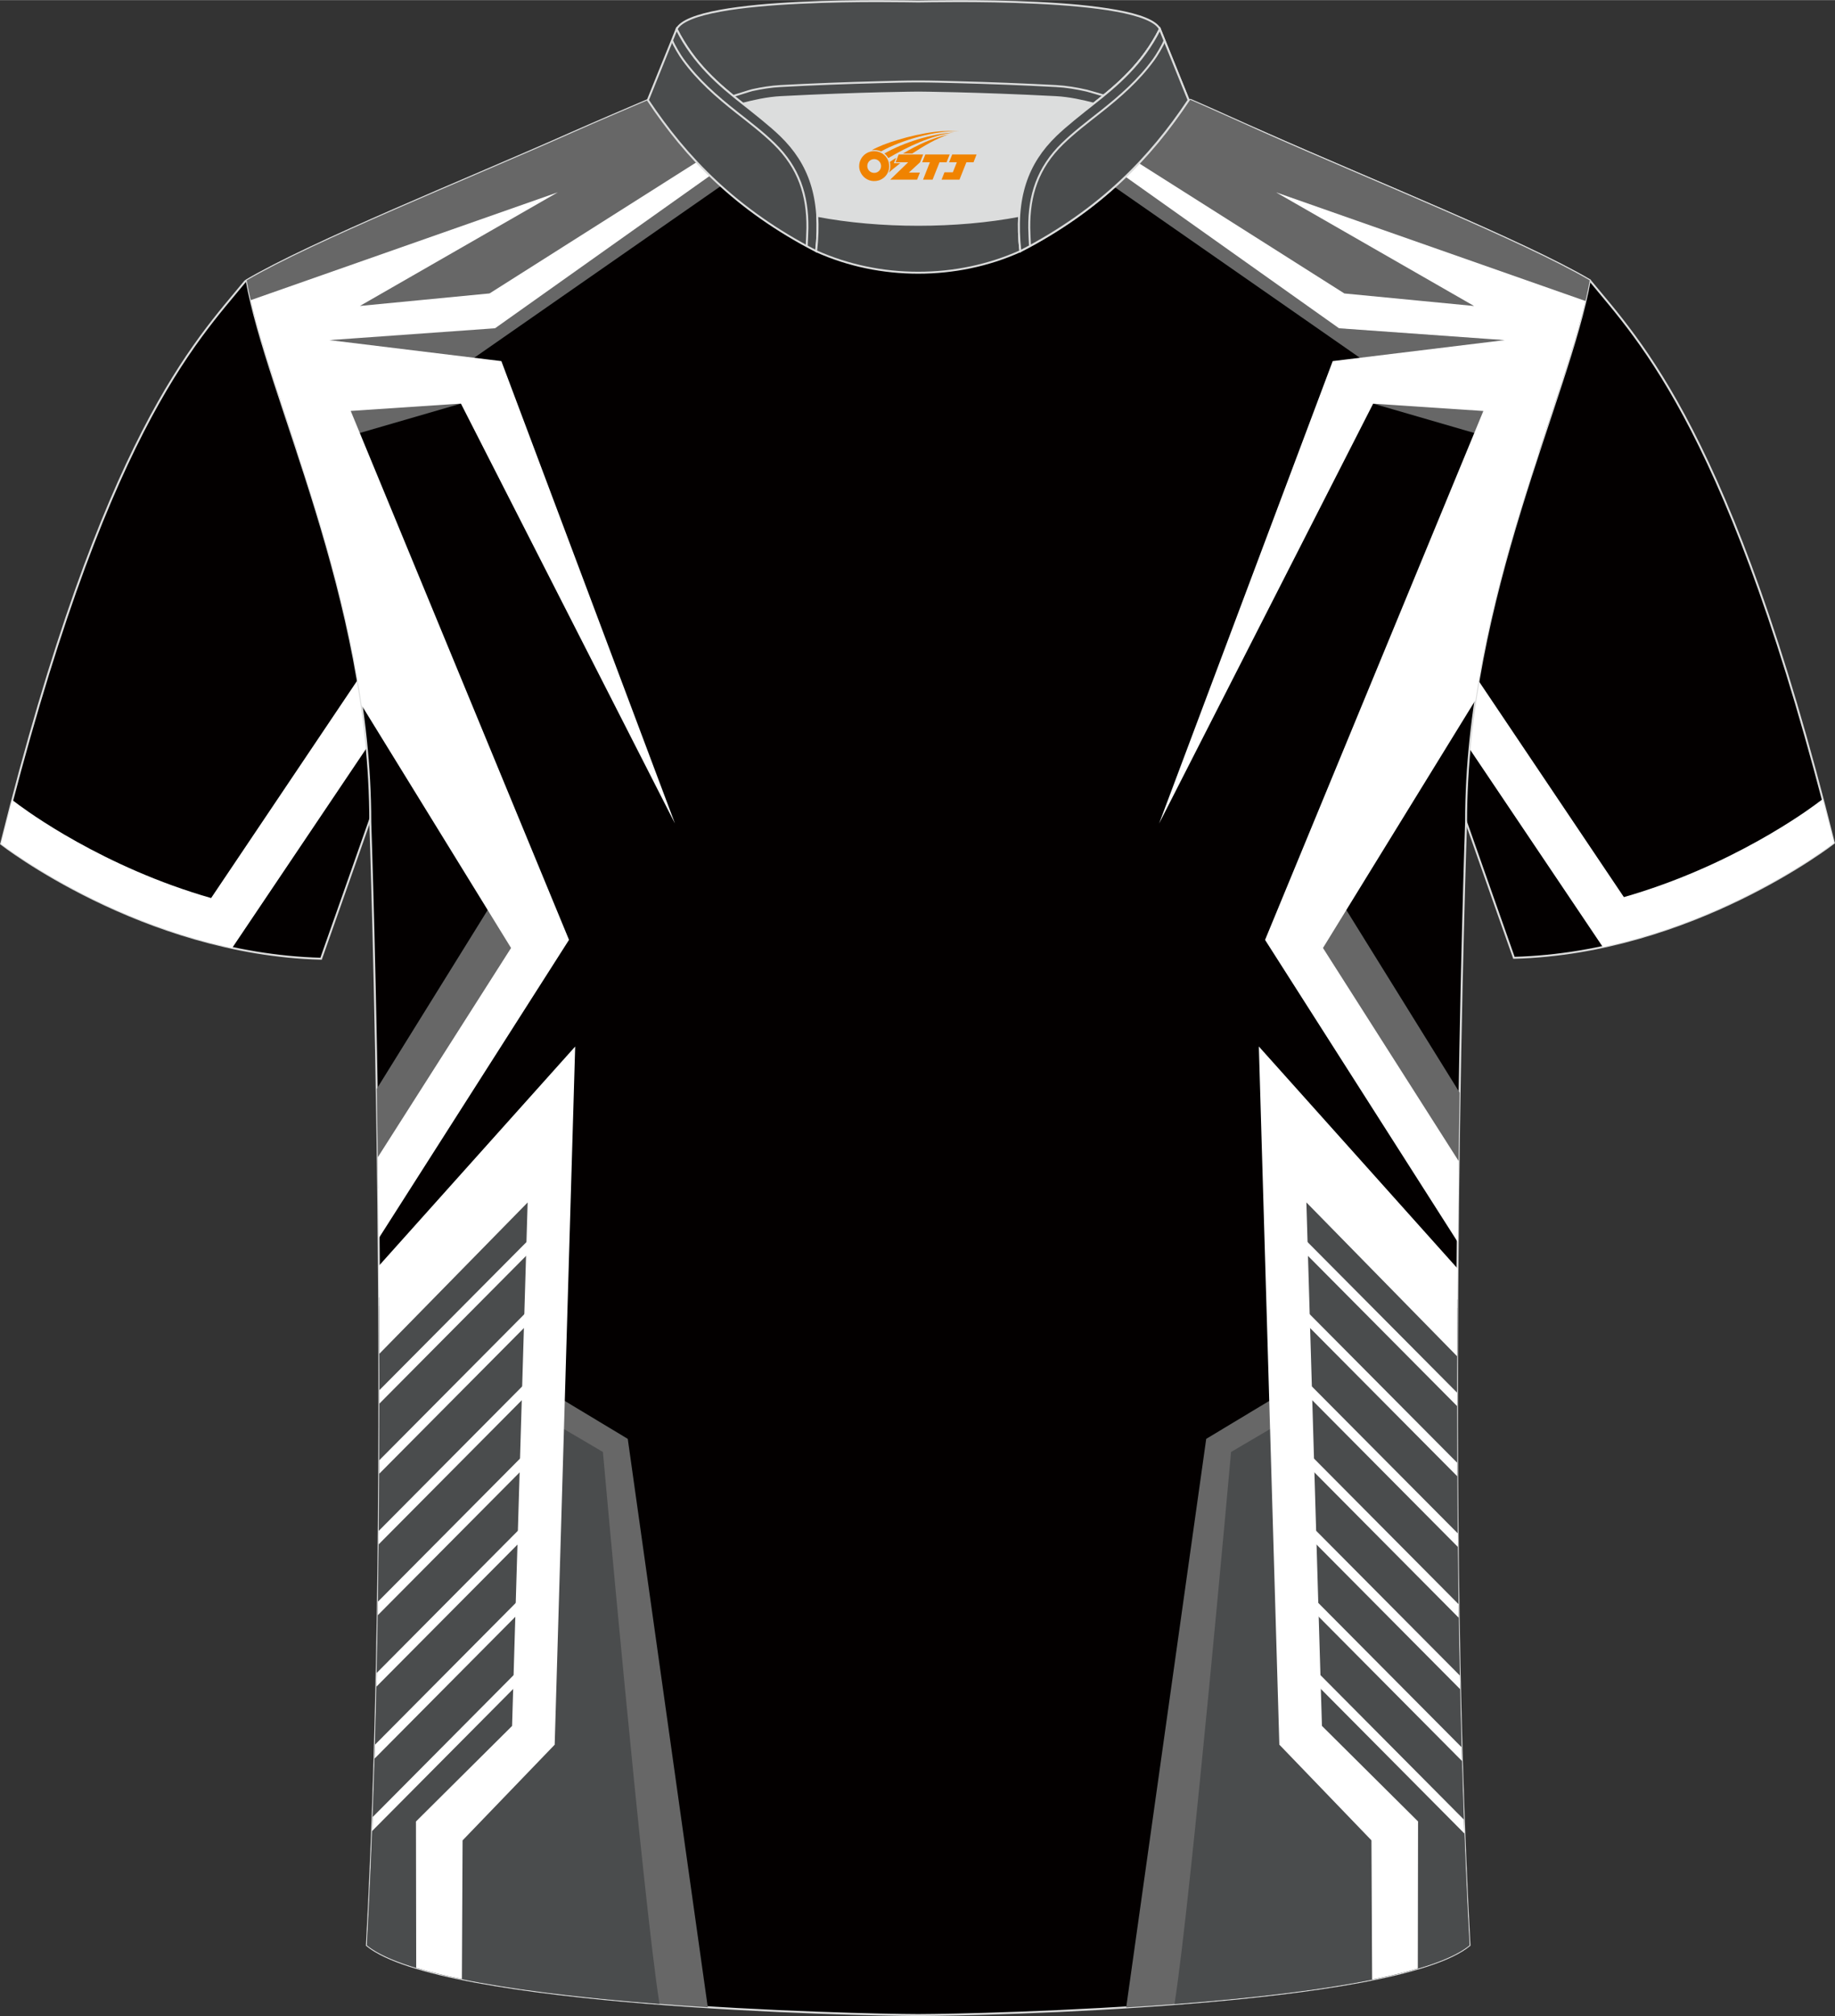 <?xml version="1.0" encoding="utf-8"?>
<!-- Generator: Adobe Illustrator 24.0.1, SVG Export Plug-In . SVG Version: 6.00 Build 0)  -->
<svg xmlns="http://www.w3.org/2000/svg" xmlns:xlink="http://www.w3.org/1999/xlink" version="1.1" x="0px" y="0px" width="375.2px" height="412px" viewBox="0 0 375.15 411.9" enable-background="new 0 0 375.15 411.9" xml:space="preserve">
<rect x="0" y="0" width="375.15" height="411.9" fill="#333333" stroke="none"/>
<g id="画板的参考线">
</g>
<g id="图层_1">
	
		<path fill-rule="evenodd" clip-rule="evenodd" fill="#030000" stroke="#DCDDDD" stroke-width="0.4" stroke-miterlimit="22.926" d="   M50.13,57.45c-10.11,12.31-29,31.2-49.9,114.94c0,0,28.83,22.5,65.41,23.48c0,0,7.08-20.03,9.78-27.75   c22.11-62.75-1.91-115.27,94.48-150.27c-1.43-0.26-3.08-0.26-4.88-0.1l0.08-0.01c-13.82-0.84-16.84-1.21-22.81,0.63   c-9.52,3.25-16.25,4.79-25.6,8.93C95.01,36.94,63.64,49.51,50.13,57.45z"/>
	<path fill-rule="evenodd" clip-rule="evenodd" fill="#FFFFFF" d="M37.97,191.19L37.97,191.19c-22.45-6.86-37.75-18.8-37.75-18.8   c0.77-3.07,1.53-6.04,2.29-8.94l0.82,0.6c0,0,14.45,11.27,35.87,18.21c1.29,0.42,2.61,0.82,3.96,1.21l43.49-64.69   c-1.21,7.34-2.43,14.88-4.01,22.61l-35.17,52.27c-1.8-0.38-3.56-0.81-5.29-1.27l-0.06-0.02l-0.09-0.02   c-0.34-0.09-0.69-0.19-1.03-0.28l-0.05-0.01l-0.02-0.01c-0.32-0.09-0.63-0.18-0.95-0.27l-0.15-0.04l-0.17-0.05   c-0.32-0.09-0.64-0.19-0.95-0.28l-0.04-0.01l-0.04-0.01l-0.11-0.03L37.97,191.19L37.97,191.19z M41.31,186.23L41.31,186.23   C41.19,186.22,41.18,186.22,41.31,186.23z"/>
	
		<path fill-rule="evenodd" clip-rule="evenodd" fill="#030000" stroke="#DCDDDD" stroke-width="0.4" stroke-miterlimit="22.926" d="   M325.02,57.26c10.11,12.31,29,31.2,49.9,114.94c0,0-28.83,22.5-65.41,23.48c0,0-7.08-20.03-9.78-27.75   c-22.11-62.75,1.91-115.27-94.48-150.27c1.43-0.26,3.08-0.26,4.88-0.1l-0.08-0.01c13.82-0.84,16.84-1.21,22.81,0.63   c9.52,3.25,16.25,4.79,25.6,8.93C280.14,36.75,311.51,49.32,325.02,57.26z"/>
	<path fill-rule="evenodd" clip-rule="evenodd" fill="#FFFFFF" d="M337.18,191L337.18,191c22.45-6.86,37.75-18.8,37.75-18.8   c-0.77-3.07-1.53-6.04-2.29-8.94l-0.82,0.6c0,0-14.45,11.27-35.87,18.21c-1.29,0.42-2.61,0.82-3.96,1.21l-43.49-64.69   c1.21,7.34,2.43,14.88,4.01,22.61l35.17,52.27c1.8-0.38,3.56-0.81,5.29-1.27l0.06-0.02l0.09-0.02c0.34-0.09,0.69-0.19,1.03-0.28   l0.05-0.01l0.02-0.01c0.32-0.09,0.63-0.18,0.95-0.27l0.15-0.04l0.17-0.05c0.32-0.09,0.64-0.19,0.95-0.28l0.04-0.01l0.04-0.01   l0.11-0.03L337.18,191L337.18,191z M333.84,186.03L333.84,186.03C333.96,186.02,333.97,186.03,333.84,186.03z"/>
	
		<path fill-rule="evenodd" clip-rule="evenodd" fill="#030000" stroke="#DCDDDD" stroke-width="0.4" stroke-miterlimit="22.926" d="   M187.97,411.7h-0.5c-11.8-0.03-97.29-1.8-112.46-14.26c5.31-97.53,0.69-229.51,0.69-229.51c0-45.98-21.05-86.85-25.28-110.67   c13.51-7.94,44.88-20.52,66.56-30.16c5.5-2.44,11.57-5,15.52-6.7c17.37-0.31,25.12,1.21,55.06,1.21h0.31   c29.94,0,38.19-1.52,55.56-1.21c3.95,1.7,9.52,4.26,15.02,6.7c21.68,9.64,53.05,22.21,66.56,30.16   c-4.23,23.82-25.28,64.68-25.28,110.67c0,0-4.62,131.98,0.69,229.51C285.26,409.9,199.77,411.67,187.97,411.7z"/>
	<g>
		<path fill-rule="evenodd" clip-rule="evenodd" fill="#676767" d="M144.7,410.11l-16.36-116.14l-13.74-8.27l-5.1-43.74    l-31.98,24.89c0.22,41.2-0.24,89.02-2.51,130.59C83.86,404.7,116.6,408.33,144.7,410.11z"/>
		<path fill-rule="evenodd" clip-rule="evenodd" fill="#4A4C4D" d="M134.82,409.42c-3.43-21.95-11.56-112.77-11.56-112.77    L111,289.44l-1.89-50.39l-31.6,26.05c0.24,41.59-0.2,90.18-2.5,132.34C82.84,403.86,109.35,407.45,134.82,409.42z"/>
		<path fill-rule="evenodd" clip-rule="evenodd" fill="#676767" d="M171.15,21.44L92.17,76.4l2.07,6.04l-33.45,9.71    c-4.51-13.74-8.71-25.61-10.36-34.89c13.51-7.94,44.88-20.52,66.56-30.16c5.5-2.44,11.57-5,15.52-6.7    C146.18,20.16,153.89,21.05,171.15,21.44z"/>
		<path fill-rule="evenodd" clip-rule="evenodd" fill="#676767" d="M77.03,222.44l27.95-45.03l3.87,16.22l-31.53,49.24    C77.23,235.71,77.13,228.87,77.03,222.44z"/>
		<path fill-rule="evenodd" clip-rule="evenodd" fill="#FFFFFF" d="M165.72,21.29l-64.51,45.76l-33.87,2.42l35.16,4.29l35.49,94.48    L94.23,82.44l-22.53,1.5l44.63,108.07l-38.92,61c-0.05-5.7-0.11-11.23-0.19-16.55l27.26-42.79l-30.56-49.61    c-4.82-33.66-18.1-63.04-22.67-82.75l62.79-22.04L73.58,62.49l26.51-2.56l61.24-38.8C162.72,21.19,164.18,21.25,165.72,21.29    L165.72,21.29z M77.47,258.6c0.04,5.85,0.08,11.85,0.09,17.98l30.31-30.91l-3.18,106.96l-19.65,19.52l0.05,29.9    c2.77,0.83,5.91,1.6,9.34,2.3l0.14-28.34l18.83-19.55l4.19-142.65L77.47,258.6z"/>
		<g>
			<polygon fill-rule="evenodd" clip-rule="evenodd" fill="#FFFFFF" points="77.57,284.01 111.22,250.15 112.73,251.37      77.57,286.76    "/>
			<path fill-rule="evenodd" clip-rule="evenodd" fill="#FFFFFF" d="M76.19,371.24l35.03-35.25l1.51,1.22l-36.65,36.88     C76.12,373.14,76.15,372.18,76.19,371.24z"/>
			<path fill-rule="evenodd" clip-rule="evenodd" fill="#FFFFFF" d="M76.66,356.46l34.56-34.78l1.51,1.22l-36.15,36.39     C76.61,358.34,76.63,357.4,76.66,356.46z"/>
			<polygon fill-rule="evenodd" clip-rule="evenodd" fill="#FFFFFF" points="77.02,341.79 111.22,307.37 112.73,308.59      76.96,344.59    "/>
			<polygon fill-rule="evenodd" clip-rule="evenodd" fill="#FFFFFF" points="77.27,327.23 111.22,293.06 112.73,294.28      77.23,330.01    "/>
			<polygon fill-rule="evenodd" clip-rule="evenodd" fill="#FFFFFF" points="77.45,312.75 111.22,278.76 112.73,279.98      77.42,315.52    "/>
			<polygon fill-rule="evenodd" clip-rule="evenodd" fill="#FFFFFF" points="77.54,298.34 111.22,264.45 112.73,265.67 77.53,301.1         "/>
		</g>
		<path fill-rule="evenodd" clip-rule="evenodd" fill="#676767" d="M230.24,410.14l16.36-116.17l13.74-8.27l5.1-43.74l32.48,25.28    c-0.21,41.11,0.25,88.76,2.51,130.2C291.54,404.75,258.46,408.38,230.24,410.14z"/>
		<path fill-rule="evenodd" clip-rule="evenodd" fill="#4A4C4D" d="M240.12,409.45c3.43-21.88,11.56-112.8,11.56-112.8l12.27-7.21    l1.89-50.39l32.09,26.46c-0.23,41.5,0.21,89.91,2.5,131.93C292.56,403.91,265.74,407.49,240.12,409.45z"/>
		<path fill-rule="evenodd" clip-rule="evenodd" fill="#676767" d="M203.81,21.45l78.97,54.95l-2.07,6.04l33.9,9.84    c4.53-13.8,8.75-25.71,10.4-35.02c-13.51-7.94-44.89-20.52-66.56-30.16c-5.5-2.44-11.08-5-15.02-6.7    C229.63,20.16,221.58,21.07,203.81,21.45z"/>
		<path fill-rule="evenodd" clip-rule="evenodd" fill="#676767" d="M298.41,223.23l-28.44-45.82l-3.87,16.22l32.02,50.01    C298.2,236.48,298.3,229.65,298.41,223.23z"/>
		<path fill-rule="evenodd" clip-rule="evenodd" fill="#FFFFFF" d="M209.26,21.31l64.49,45.74l33.87,2.42l-35.16,4.29l-35.49,94.48    l43.76-85.79l22.53,1.5l-44.63,108.07l39.41,61.77c0.05-5.7,0.11-11.23,0.18-16.56l-27.75-43.56L301.66,143    c4.93-33.12,17.92-62.03,22.48-81.52l-63.26-22.2l40.48,23.22l-26.51-2.56l-61.2-38.77C212.26,21.22,210.79,21.26,209.26,21.31    L209.26,21.31z M297.97,259.15c-0.04,5.83-0.07,11.83-0.09,17.93l-30.8-31.42l3.18,106.96l19.65,19.52l-0.05,30.05    c-2.78,0.82-5.92,1.57-9.34,2.25l-0.14-28.44l-18.83-19.55l-4.19-142.65L297.97,259.15z"/>
		<g>
			<polygon fill-rule="evenodd" clip-rule="evenodd" fill="#FFFFFF" points="297.88,284.52 263.73,250.15 262.22,251.37      297.88,287.26    "/>
			<polygon fill-rule="evenodd" clip-rule="evenodd" fill="#FFFFFF" points="299.28,371.76 263.73,335.98 262.22,337.2      299.39,374.61    "/>
			<path fill-rule="evenodd" clip-rule="evenodd" fill="#FFFFFF" d="M298.8,356.97l-35.07-35.3l-1.51,1.22l36.67,36.9     C298.86,358.86,298.83,357.92,298.8,356.97z"/>
			<path fill-rule="evenodd" clip-rule="evenodd" fill="#FFFFFF" d="M298.44,342.31l-34.71-34.94l-1.51,1.22l36.29,36.52     C298.48,344.17,298.46,343.24,298.44,342.31z"/>
			<polygon fill-rule="evenodd" clip-rule="evenodd" fill="#FFFFFF" points="298.18,327.74 263.73,293.06 262.22,294.28      298.22,330.52    "/>
			<polygon fill-rule="evenodd" clip-rule="evenodd" fill="#FFFFFF" points="298.01,313.26 263.73,278.76 262.22,279.98      298.03,316.03    "/>
			<polygon fill-rule="evenodd" clip-rule="evenodd" fill="#FFFFFF" points="297.91,298.85 263.73,264.45 262.22,265.67      297.92,301.61    "/>
		</g>
	</g>
	<path fill-rule="evenodd" clip-rule="evenodd" fill="#DCDDDD" d="M167.08,44.08c12.76,2.44,28.53,2.44,41.28,0   c0.44-7.05,3.03-12.13,7.41-16.4c2.09-2.04,5.48-4.68,7.77-6.5c0.71-0.54,1.41-1.11,2.1-1.68c-0.3-0.07-3.15-0.92-3.46-0.99   c-2.07-0.47-4.17-0.84-6.28-0.95c-6.72-0.35-13.44-0.61-20.16-0.79c-2.67-0.07-5.36-0.15-8.03-0.15c-2.67,0-5.36,0.08-8.03,0.15   c-6.72,0.17-13.44,0.44-20.16,0.79c-1.92,0.1-3.84,0.41-5.74,0.83c-0.49,0.11-3.41,1.08-3.9,1.2c0.65,0.54,1.31,1.06,1.96,1.57   c2.59,2,5.45,4.23,7.8,6.52C164.06,31.95,166.64,37.03,167.08,44.08z"/>
	
		<path fill-rule="evenodd" clip-rule="evenodd" fill="#4A4C4D" stroke="#DCDDDD" stroke-width="0.4" stroke-miterlimit="22.926" d="   M138.32,5.94c3.45-6.82,47.29-5.66,49.41-5.66c2.12,0,45.96-1.16,49.41,5.66c-3.57,7.07-8.63,11.35-13.54,15.23   c-2.12-0.55-5-1.21-7.78-1.35c-16.29-0.85-28.09-0.93-28.09-0.93s-11.79,0.08-28.08,0.93c-2.78,0.14-5.65,0.8-7.78,1.35   C146.95,17.29,141.88,13,138.32,5.94z"/>
	<path fill-rule="evenodd" clip-rule="evenodd" fill="none" stroke="#DCDDDD" stroke-width="0.4" stroke-miterlimit="22.926" d="   M149.9,19.59c0.48-0.12,3.41-1.09,3.9-1.2c1.9-0.41,3.82-0.73,5.74-0.83c6.72-0.36,13.44-0.62,20.16-0.79   c2.67-0.07,5.36-0.15,8.03-0.15c2.67,0,5.36,0.08,8.03,0.15c6.72,0.17,13.44,0.44,20.16,0.79c2.1,0.11,4.21,0.47,6.28,0.94   c0.31,0.07,3.16,0.92,3.46,1"/>
	
		<path fill-rule="evenodd" clip-rule="evenodd" fill="#4A4C4D" stroke="#DCDDDD" stroke-width="0.4" stroke-miterlimit="22.926" d="   M138.32,5.94l-5.87,14.49c7.81,11.74,18.02,22.42,34.4,30.87c1.24-11.03-1.43-18.02-7.19-23.62c-2.09-2.04-5.48-4.69-7.77-6.5   C146.97,17.3,141.89,13.02,138.32,5.94z"/>
	
		<path fill-rule="evenodd" clip-rule="evenodd" fill="#FFFFFF" stroke="#DCDDDD" stroke-width="0.4" stroke-miterlimit="22.926" d="   M237.13,5.94L243,20.43c-7.81,11.74-18.02,22.42-34.4,30.87c-1.24-11.03,1.42-18.02,7.18-23.62c2.09-2.04,5.48-4.69,7.77-6.5   C228.47,17.3,233.55,13.02,237.13,5.94z"/>
	
		<path fill-rule="evenodd" clip-rule="evenodd" fill="#4A4C4D" stroke="#DCDDDD" stroke-width="0.4" stroke-miterlimit="22.926" d="   M166.85,51.3c0.29-2.62,0.37-5.02,0.23-7.22c12.76,2.44,28.53,2.44,41.29,0c-0.14,2.2-0.06,4.6,0.23,7.22   C195.59,57.17,179.86,57.17,166.85,51.3z"/>
	
	
		<path fill-rule="evenodd" clip-rule="evenodd" fill="#4A4C4D" stroke="#DCDDDD" stroke-width="0.4" stroke-miterlimit="22.926" d="   M237.13,5.94L243,20.43c-7.81,11.74-18.02,22.42-34.4,30.87c-1.24-11.03,1.43-18.02,7.19-23.62c2.09-2.04,5.48-4.69,7.77-6.5   C228.48,17.3,233.56,13.02,237.13,5.94z"/>
	<path fill-rule="evenodd" clip-rule="evenodd" fill="none" stroke="#DCDDDD" stroke-width="0.4" stroke-miterlimit="22.926" d="   M210.57,50.25c-0.03-0.52-0.15-3.21-0.15-3.72c-0.06-6.62,1.72-12.26,6.8-17.2c2.33-2.27,5.06-4.35,7.6-6.35   c4.26-3.36,7.97-6.62,11.03-10.82c0.56-0.74,1.95-3.04,2.22-3.9"/>
	<path fill-rule="evenodd" clip-rule="evenodd" fill="none" stroke="#DCDDDD" stroke-width="0.4" stroke-miterlimit="22.926" d="   M164.92,50.25c0.03-0.52,0.15-3.21,0.15-3.72c0.06-6.62-1.72-12.26-6.8-17.2c-2.33-2.27-5.06-4.35-7.6-6.35   c-4.26-3.36-7.97-6.62-11.03-10.82c-0.56-0.74-1.95-3.04-2.22-3.9"/>
</g>
<g id="图层_x0020_1">
	<path fill="#F08300" d="M175.83,34.94c0.416,1.136,1.472,1.984,2.752,2.032c0.144,0,0.304,0,0.448-0.016h0.016   c0.016,0,0.064,0,0.128-0.016c0.032,0,0.048-0.016,0.08-0.016c0.064-0.016,0.144-0.032,0.224-0.048c0.016,0,0.016,0,0.032,0   c0.192-0.048,0.4-0.112,0.576-0.208c0.192-0.096,0.4-0.224,0.608-0.384c0.672-0.56,1.104-1.408,1.104-2.352   c0-0.224-0.032-0.448-0.08-0.672l0,0C181.67,33.06,181.62,32.89,181.54,32.71C181.07,31.62,179.99,30.86,178.72,30.86C177.03,30.86,175.65,32.23,175.65,33.93C175.65,34.28,175.71,34.62,175.83,34.94L175.83,34.94L175.83,34.94z M180.13,33.96L180.13,33.96C180.1,34.74,179.44,35.34,178.66,35.3C177.87,35.27,177.28,34.62,177.31,33.83c0.032-0.784,0.688-1.376,1.472-1.344   C179.55,32.52,180.16,33.19,180.13,33.96L180.13,33.96z"/>
	<polygon fill="#F08300" points="194.16,31.54 ,193.52,33.13 ,192.08,33.13 ,190.66,36.68 ,188.71,36.68 ,190.11,33.13 ,188.53,33.13    ,189.17,31.54"/>
	<path fill="#F08300" d="M196.13,26.81c-1.008-0.096-3.024-0.144-5.056,0.112c-2.416,0.304-5.152,0.912-7.616,1.664   C181.41,29.19,179.54,29.91,178.19,30.68C178.39,30.65,178.58,30.63,178.77,30.63c0.48,0,0.944,0.112,1.36,0.288   C184.23,28.6,191.43,26.55,196.13,26.81L196.13,26.81L196.13,26.81z"/>
	<path fill="#F08300" d="M181.6,32.28c4-2.368,8.88-4.672,13.488-5.248c-4.608,0.288-10.224,2-14.288,4.304   C181.12,31.59,181.39,31.91,181.6,32.28C181.6,32.28,181.6,32.28,181.6,32.28z"/>
	<polygon fill="#F08300" points="199.65,31.54 ,199.03,33.13 ,197.57,33.13 ,196.16,36.68 ,195.7,36.68 ,194.19,36.68 ,192.5,36.68    ,193.09,35.18 ,194.8,35.18 ,195.62,33.13 ,194.03,33.13 ,194.67,31.54"/>
	<polygon fill="#F08300" points="188.74,31.54 ,188.1,33.13 ,185.81,35.24 ,188.07,35.24 ,187.49,36.68 ,182,36.68 ,185.67,33.13    ,183.09,33.13 ,183.73,31.54"/>
	<path fill="#F08300" d="M194.02,27.4c-3.376,0.752-6.464,2.192-9.424,3.952h1.888C188.91,29.78,191.25,28.35,194.02,27.4z    M183.22,32.22C182.59,32.6,182.53,32.65,181.92,33.06c0.064,0.256,0.112,0.544,0.112,0.816c0,0.496-0.112,0.976-0.32,1.392   c0.176-0.16,0.32-0.304,0.432-0.4c0.272-0.24,0.768-0.64,1.6-1.296l0.32-0.256H182.74l0,0L183.22,32.22L183.22,32.22L183.22,32.22z"/>
</g>
</svg>